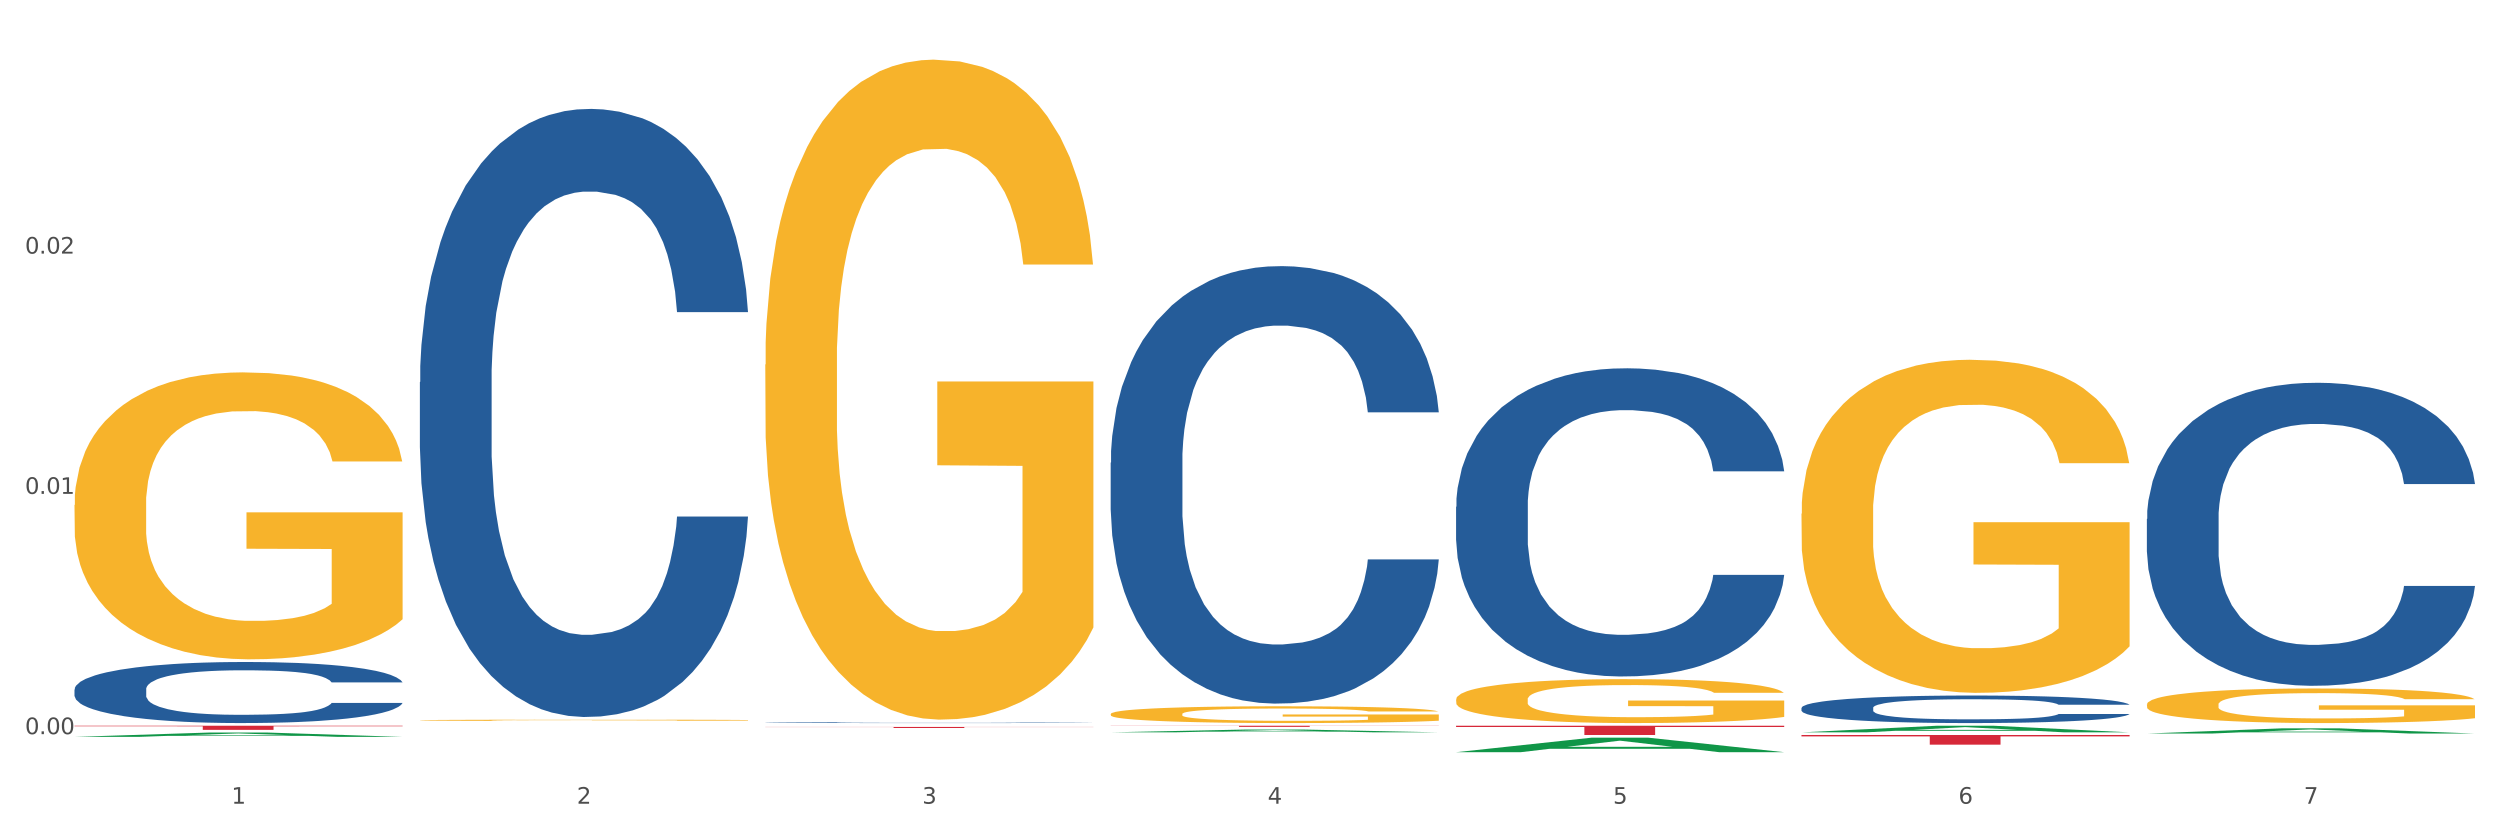 <?xml version="1.0" encoding="utf-8" standalone="no"?>
<!DOCTYPE svg PUBLIC "-//W3C//DTD SVG 1.1//EN"
  "http://www.w3.org/Graphics/SVG/1.1/DTD/svg11.dtd">
<svg xmlns:xlink="http://www.w3.org/1999/xlink" width="1080pt" height="360pt" viewBox="0 0 1080 360" xmlns="http://www.w3.org/2000/svg" version="1.1">
 <rect x="0" y="0" width="1080" height="360" fill="#333333" stroke="none"/>
 <defs>
  <style type="text/css">*{stroke-linejoin: round; stroke-linecap: butt}</style>
 </defs>
 <g id="figure_1">
  <g id="patch_1">
   <path d="M 0 360 
L 1080 360 
L 1080 0 
L 0 0 
z
" style="fill: #ffffff; stroke: #ffffff; stroke-linejoin: miter"/>
  </g>
  <g id="axes_1">
   <g id="matplotlib.axis_1">
    <g id="xtick_1">
     <g id="text_1">
      <!-- 1 -->
      <g style="fill: #4d4d4d" transform="translate(99.997 347.204) scale(0.096 -0.096)">
       <defs>
        <path id="DejaVuSans-31" d="M 794 531 
L 1825 531 
L 1825 4091 
L 703 3866 
L 703 4441 
L 1819 4666 
L 2450 4666 
L 2450 531 
L 3481 531 
L 3481 0 
L 794 0 
L 794 531 
z
" transform="scale(0.016)"/>
       </defs>
       <use xlink:href="#DejaVuSans-31"/>
      </g>
     </g>
    </g>
    <g id="xtick_2">
     <g id="text_2">
      <!-- 2 -->
      <g style="fill: #4d4d4d" transform="translate(249.209 347.204) scale(0.096 -0.096)">
       <defs>
        <path id="DejaVuSans-32" d="M 1228 531 
L 3431 531 
L 3431 0 
L 469 0 
L 469 531 
Q 828 903 1448 1529 
Q 2069 2156 2228 2338 
Q 2531 2678 2651 2914 
Q 2772 3150 2772 3378 
Q 2772 3750 2511 3984 
Q 2250 4219 1831 4219 
Q 1534 4219 1204 4116 
Q 875 4013 500 3803 
L 500 4441 
Q 881 4594 1212 4672 
Q 1544 4750 1819 4750 
Q 2544 4750 2975 4387 
Q 3406 4025 3406 3419 
Q 3406 3131 3298 2873 
Q 3191 2616 2906 2266 
Q 2828 2175 2409 1742 
Q 1991 1309 1228 531 
z
" transform="scale(0.016)"/>
       </defs>
       <use xlink:href="#DejaVuSans-32"/>
      </g>
     </g>
    </g>
    <g id="xtick_3">
     <g id="text_3">
      <!-- 3 -->
      <g style="fill: #4d4d4d" transform="translate(398.421 347.204) scale(0.096 -0.096)">
       <defs>
        <path id="DejaVuSans-33" d="M 2597 2516 
Q 3050 2419 3304 2112 
Q 3559 1806 3559 1356 
Q 3559 666 3084 287 
Q 2609 -91 1734 -91 
Q 1441 -91 1130 -33 
Q 819 25 488 141 
L 488 750 
Q 750 597 1062 519 
Q 1375 441 1716 441 
Q 2309 441 2620 675 
Q 2931 909 2931 1356 
Q 2931 1769 2642 2001 
Q 2353 2234 1838 2234 
L 1294 2234 
L 1294 2753 
L 1863 2753 
Q 2328 2753 2575 2939 
Q 2822 3125 2822 3475 
Q 2822 3834 2567 4026 
Q 2313 4219 1838 4219 
Q 1578 4219 1281 4162 
Q 984 4106 628 3988 
L 628 4550 
Q 988 4650 1302 4700 
Q 1616 4750 1894 4750 
Q 2613 4750 3031 4423 
Q 3450 4097 3450 3541 
Q 3450 3153 3228 2886 
Q 3006 2619 2597 2516 
z
" transform="scale(0.016)"/>
       </defs>
       <use xlink:href="#DejaVuSans-33"/>
      </g>
     </g>
    </g>
    <g id="xtick_4">
     <g id="text_4">
      <!-- 4 -->
      <g style="fill: #4d4d4d" transform="translate(547.634 347.204) scale(0.096 -0.096)">
       <defs>
        <path id="DejaVuSans-34" d="M 2419 4116 
L 825 1625 
L 2419 1625 
L 2419 4116 
z
M 2253 4666 
L 3047 4666 
L 3047 1625 
L 3713 1625 
L 3713 1100 
L 3047 1100 
L 3047 0 
L 2419 0 
L 2419 1100 
L 313 1100 
L 313 1709 
L 2253 4666 
z
" transform="scale(0.016)"/>
       </defs>
       <use xlink:href="#DejaVuSans-34"/>
      </g>
     </g>
    </g>
    <g id="xtick_5">
     <g id="text_5">
      <!-- 5 -->
      <g style="fill: #4d4d4d" transform="translate(696.846 347.204) scale(0.096 -0.096)">
       <defs>
        <path id="DejaVuSans-35" d="M 691 4666 
L 3169 4666 
L 3169 4134 
L 1269 4134 
L 1269 2991 
Q 1406 3038 1543 3061 
Q 1681 3084 1819 3084 
Q 2600 3084 3056 2656 
Q 3513 2228 3513 1497 
Q 3513 744 3044 326 
Q 2575 -91 1722 -91 
Q 1428 -91 1123 -41 
Q 819 9 494 109 
L 494 744 
Q 775 591 1075 516 
Q 1375 441 1709 441 
Q 2250 441 2565 725 
Q 2881 1009 2881 1497 
Q 2881 1984 2565 2268 
Q 2250 2553 1709 2553 
Q 1456 2553 1204 2497 
Q 953 2441 691 2322 
L 691 4666 
z
" transform="scale(0.016)"/>
       </defs>
       <use xlink:href="#DejaVuSans-35"/>
      </g>
     </g>
    </g>
    <g id="xtick_6">
     <g id="text_6">
      <!-- 6 -->
      <g style="fill: #4d4d4d" transform="translate(846.058 347.204) scale(0.096 -0.096)">
       <defs>
        <path id="DejaVuSans-36" d="M 2113 2584 
Q 1688 2584 1439 2293 
Q 1191 2003 1191 1497 
Q 1191 994 1439 701 
Q 1688 409 2113 409 
Q 2538 409 2786 701 
Q 3034 994 3034 1497 
Q 3034 2003 2786 2293 
Q 2538 2584 2113 2584 
z
M 3366 4563 
L 3366 3988 
Q 3128 4100 2886 4159 
Q 2644 4219 2406 4219 
Q 1781 4219 1451 3797 
Q 1122 3375 1075 2522 
Q 1259 2794 1537 2939 
Q 1816 3084 2150 3084 
Q 2853 3084 3261 2657 
Q 3669 2231 3669 1497 
Q 3669 778 3244 343 
Q 2819 -91 2113 -91 
Q 1303 -91 875 529 
Q 447 1150 447 2328 
Q 447 3434 972 4092 
Q 1497 4750 2381 4750 
Q 2619 4750 2861 4703 
Q 3103 4656 3366 4563 
z
" transform="scale(0.016)"/>
       </defs>
       <use xlink:href="#DejaVuSans-36"/>
      </g>
     </g>
    </g>
    <g id="xtick_7">
     <g id="text_7">
      <!-- 7 -->
      <g style="fill: #4d4d4d" transform="translate(995.27 347.204) scale(0.096 -0.096)">
       <defs>
        <path id="DejaVuSans-37" d="M 525 4666 
L 3525 4666 
L 3525 4397 
L 1831 0 
L 1172 0 
L 2766 4134 
L 525 4134 
L 525 4666 
z
" transform="scale(0.016)"/>
       </defs>
       <use xlink:href="#DejaVuSans-37"/>
      </g>
     </g>
    </g>
    <g id="xtick_8"/>
    <g id="xtick_9"/>
    <g id="xtick_10"/>
    <g id="xtick_11"/>
    <g id="xtick_12"/>
    <g id="xtick_13"/>
   </g>
   <g id="matplotlib.axis_2">
    <g id="ytick_1">
     <g id="text_8">
      <!-- 0.00 -->
      <g style="fill: #4d4d4d" transform="translate(10.8 317.16) scale(0.096 -0.096)">
       <defs>
        <path id="DejaVuSans-30" d="M 2034 4250 
Q 1547 4250 1301 3770 
Q 1056 3291 1056 2328 
Q 1056 1369 1301 889 
Q 1547 409 2034 409 
Q 2525 409 2770 889 
Q 3016 1369 3016 2328 
Q 3016 3291 2770 3770 
Q 2525 4250 2034 4250 
z
M 2034 4750 
Q 2819 4750 3233 4129 
Q 3647 3509 3647 2328 
Q 3647 1150 3233 529 
Q 2819 -91 2034 -91 
Q 1250 -91 836 529 
Q 422 1150 422 2328 
Q 422 3509 836 4129 
Q 1250 4750 2034 4750 
z
" transform="scale(0.016)"/>
        <path id="DejaVuSans-2e" d="M 684 794 
L 1344 794 
L 1344 0 
L 684 0 
L 684 794 
z
" transform="scale(0.016)"/>
       </defs>
       <use xlink:href="#DejaVuSans-30"/>
       <use xlink:href="#DejaVuSans-2e" transform="translate(63.623 0)"/>
       <use xlink:href="#DejaVuSans-30" transform="translate(95.41 0)"/>
       <use xlink:href="#DejaVuSans-30" transform="translate(159.033 0)"/>
      </g>
     </g>
    </g>
    <g id="ytick_2">
     <g id="text_9">
      <!-- 0.01 -->
      <g style="fill: #4d4d4d" transform="translate(10.8 213.361) scale(0.096 -0.096)">
       <use xlink:href="#DejaVuSans-30"/>
       <use xlink:href="#DejaVuSans-2e" transform="translate(63.623 0)"/>
       <use xlink:href="#DejaVuSans-30" transform="translate(95.41 0)"/>
       <use xlink:href="#DejaVuSans-31" transform="translate(159.033 0)"/>
      </g>
     </g>
    </g>
    <g id="ytick_3">
     <g id="text_10">
      <!-- 0.02 -->
      <g style="fill: #4d4d4d" transform="translate(10.8 109.562) scale(0.096 -0.096)">
       <use xlink:href="#DejaVuSans-30"/>
       <use xlink:href="#DejaVuSans-2e" transform="translate(63.623 0)"/>
       <use xlink:href="#DejaVuSans-30" transform="translate(95.41 0)"/>
       <use xlink:href="#DejaVuSans-32" transform="translate(159.033 0)"/>
      </g>
     </g>
    </g>
    <g id="ytick_4"/>
    <g id="ytick_5"/>
    <g id="ytick_6"/>
   </g>
   <g id="PolyCollection_1">
    <path d="M 32.175 318.325 
L 32.321 318.323 
L 90.775 316.445 
L 115.034 316.443 
L 173.927 318.329 
L 145.869 318.329 
L 133.155 317.89 
L 72.801 317.89 
L 72.362 317.897 
L 60.087 318.329 
L 32.175 318.329 
L 32.175 318.325 
L 80.4 317.628 
L 125.556 317.626 
L 103.197 316.845 
L 102.905 316.842 
L 102.612 316.847 
L 80.254 317.626 
L 80.4 317.628 
L 32.175 318.325 
z
" clip-path="url(#p736d9bbad6)" style="fill: #109648"/>
    <path d="M 629.024 218.922 
L 629.191 218.801 
L 629.191 215.396 
L 629.694 210.776 
L 631.537 202.264 
L 633.883 195.82 
L 637.904 188.281 
L 640.083 185.119 
L 642.931 181.593 
L 648.795 175.878 
L 655.498 171.015 
L 660.189 168.34 
L 663.708 166.637 
L 671.583 163.597 
L 676.107 162.26 
L 680.798 161.166 
L 684.82 160.436 
L 691.522 159.585 
L 696.884 159.22 
L 703.083 159.099 
L 708.277 159.22 
L 715.147 159.707 
L 725.201 161.166 
L 729.054 162.017 
L 734.249 163.476 
L 739.61 165.421 
L 743.967 167.367 
L 748.993 170.164 
L 754.188 173.811 
L 759.214 178.432 
L 762.733 182.688 
L 765.581 187.187 
L 768.095 192.658 
L 769.938 198.616 
L 770.776 203.602 
L 740.113 203.602 
L 739.275 199.103 
L 737.6 194.239 
L 735.924 190.956 
L 734.081 188.281 
L 731.233 185.241 
L 728.719 183.296 
L 724.53 180.985 
L 720.677 179.526 
L 717.493 178.675 
L 713.639 177.945 
L 705.429 177.216 
L 699.565 177.216 
L 695.878 177.459 
L 691.354 178.067 
L 687.501 178.918 
L 682.977 180.377 
L 679.458 181.958 
L 675.939 184.025 
L 673.929 185.484 
L 670.913 188.159 
L 668.902 190.348 
L 666.221 194.117 
L 664.713 196.792 
L 662.032 203.723 
L 660.859 208.83 
L 660.357 212.356 
L 660.022 216.247 
L 660.022 235.216 
L 661.027 243.727 
L 661.865 247.375 
L 663.205 251.509 
L 665.718 256.859 
L 669.405 262.088 
L 673.258 265.857 
L 676.442 268.168 
L 679.458 269.87 
L 682.474 271.207 
L 686.16 272.423 
L 689.176 273.153 
L 693.7 273.882 
L 699.062 274.247 
L 703.251 274.247 
L 711.796 273.639 
L 715.65 273.031 
L 719.336 272.18 
L 723.357 270.843 
L 726.541 269.383 
L 728.384 268.289 
L 731.4 265.979 
L 733.746 263.547 
L 735.757 260.75 
L 737.097 258.318 
L 738.605 254.671 
L 739.778 250.537 
L 740.113 248.348 
L 770.776 248.348 
L 770.105 252.725 
L 768.932 256.981 
L 766.587 262.696 
L 764.744 265.979 
L 761.895 269.991 
L 758.879 273.396 
L 754.69 277.165 
L 750.836 279.962 
L 746.815 282.394 
L 742.459 284.583 
L 734.584 287.622 
L 731.735 288.474 
L 725.703 289.933 
L 721.012 290.784 
L 714.142 291.635 
L 707.105 292.121 
L 699.732 292.243 
L 693.198 292 
L 685.993 291.27 
L 681.469 290.541 
L 676.442 289.446 
L 670.578 287.744 
L 665.048 285.677 
L 659.854 283.245 
L 654.995 280.448 
L 650.471 277.287 
L 644.607 272.058 
L 640.25 266.952 
L 637.067 262.209 
L 634.888 258.197 
L 632.71 253.09 
L 631.537 249.564 
L 629.694 241.052 
L 629.024 233.149 
L 629.024 218.922 
z
" clip-path="url(#p736d9bbad6)" style="fill: #255c99"/>
    <path d="M 479.812 199.88 
L 479.979 199.707 
L 479.979 194.874 
L 480.482 188.315 
L 482.325 176.233 
L 484.671 167.085 
L 488.692 156.383 
L 490.87 151.895 
L 493.719 146.89 
L 499.583 138.777 
L 506.285 131.873 
L 510.977 128.076 
L 514.496 125.659 
L 522.371 121.344 
L 526.895 119.445 
L 531.586 117.892 
L 535.608 116.856 
L 542.31 115.648 
L 547.672 115.13 
L 553.871 114.958 
L 559.065 115.13 
L 565.935 115.821 
L 575.988 117.892 
L 579.842 119.1 
L 585.036 121.172 
L 590.398 123.933 
L 594.754 126.695 
L 599.781 130.665 
L 604.975 135.843 
L 610.002 142.402 
L 613.521 148.443 
L 616.369 154.83 
L 618.882 162.597 
L 620.726 171.055 
L 621.563 178.132 
L 590.901 178.132 
L 590.063 171.745 
L 588.387 164.841 
L 586.712 160.18 
L 584.869 156.383 
L 582.02 152.068 
L 579.507 149.306 
L 575.318 146.027 
L 571.464 143.956 
L 568.281 142.747 
L 564.427 141.712 
L 556.217 140.676 
L 550.352 140.676 
L 546.666 141.021 
L 542.142 141.884 
L 538.288 143.093 
L 533.764 145.164 
L 530.246 147.408 
L 526.727 150.342 
L 524.716 152.413 
L 521.7 156.211 
L 519.69 159.317 
L 517.009 164.668 
L 515.501 168.466 
L 512.82 178.304 
L 511.647 185.554 
L 511.144 190.559 
L 510.809 196.083 
L 510.809 223.009 
L 511.815 235.092 
L 512.652 240.27 
L 513.993 246.138 
L 516.506 253.733 
L 520.192 261.155 
L 524.046 266.506 
L 527.23 269.785 
L 530.246 272.202 
L 533.262 274.101 
L 536.948 275.827 
L 539.964 276.862 
L 544.488 277.898 
L 549.85 278.416 
L 554.039 278.416 
L 562.584 277.553 
L 566.438 276.69 
L 570.124 275.481 
L 574.145 273.583 
L 577.329 271.511 
L 579.172 269.958 
L 582.188 266.678 
L 584.534 263.226 
L 586.544 259.256 
L 587.885 255.804 
L 589.393 250.626 
L 590.566 244.757 
L 590.901 241.651 
L 621.563 241.651 
L 620.893 247.864 
L 619.72 253.906 
L 617.374 262.018 
L 615.531 266.678 
L 612.683 272.374 
L 609.667 277.207 
L 605.478 282.558 
L 601.624 286.528 
L 597.603 289.98 
L 593.246 293.087 
L 585.371 297.402 
L 582.523 298.611 
L 576.491 300.682 
L 571.799 301.89 
L 564.93 303.098 
L 557.892 303.789 
L 550.52 303.961 
L 543.985 303.616 
L 536.78 302.581 
L 532.256 301.545 
L 527.23 299.991 
L 521.365 297.575 
L 515.836 294.641 
L 510.642 291.189 
L 505.783 287.219 
L 501.259 282.731 
L 495.394 275.309 
L 491.038 268.059 
L 487.854 261.328 
L 485.676 255.632 
L 483.498 248.382 
L 482.325 243.377 
L 480.482 231.294 
L 479.812 220.075 
L 479.812 199.88 
z
" clip-path="url(#p736d9bbad6)" style="fill: #255c99"/>
    <path d="M 330.599 312.181 
L 330.767 312.181 
L 330.767 312.173 
L 331.27 312.161 
L 333.113 312.14 
L 335.459 312.124 
L 339.48 312.106 
L 341.658 312.098 
L 344.507 312.089 
L 350.371 312.075 
L 357.073 312.063 
L 361.765 312.057 
L 365.283 312.053 
L 373.158 312.045 
L 377.682 312.042 
L 382.374 312.039 
L 386.395 312.037 
L 393.098 312.035 
L 398.459 312.034 
L 404.659 312.034 
L 409.853 312.034 
L 416.723 312.036 
L 426.776 312.039 
L 430.63 312.041 
L 435.824 312.045 
L 441.186 312.05 
L 445.542 312.054 
L 450.569 312.061 
L 455.763 312.07 
L 460.79 312.082 
L 464.308 312.092 
L 467.157 312.103 
L 469.67 312.117 
L 471.513 312.131 
L 472.351 312.144 
L 441.688 312.144 
L 440.851 312.133 
L 439.175 312.121 
L 437.5 312.113 
L 435.657 312.106 
L 432.808 312.098 
L 430.295 312.094 
L 426.106 312.088 
L 422.252 312.084 
L 419.069 312.082 
L 415.215 312.08 
L 407.005 312.079 
L 401.14 312.079 
L 397.454 312.079 
L 392.93 312.081 
L 389.076 312.083 
L 384.552 312.086 
L 381.034 312.09 
L 377.515 312.095 
L 375.504 312.099 
L 372.488 312.106 
L 370.478 312.111 
L 367.797 312.12 
L 366.289 312.127 
L 363.608 312.144 
L 362.435 312.157 
L 361.932 312.165 
L 361.597 312.175 
L 361.597 312.221 
L 362.602 312.242 
L 363.44 312.251 
L 364.781 312.262 
L 367.294 312.275 
L 370.98 312.288 
L 374.834 312.297 
L 378.018 312.303 
L 381.034 312.307 
L 384.05 312.31 
L 387.736 312.313 
L 390.752 312.315 
L 395.276 312.317 
L 400.637 312.318 
L 404.826 312.318 
L 413.372 312.316 
L 417.225 312.315 
L 420.912 312.313 
L 424.933 312.309 
L 428.117 312.306 
L 429.96 312.303 
L 432.976 312.297 
L 435.321 312.291 
L 437.332 312.284 
L 438.673 312.278 
L 440.18 312.269 
L 441.353 312.259 
L 441.688 312.254 
L 472.351 312.254 
L 471.681 312.265 
L 470.508 312.275 
L 468.162 312.289 
L 466.319 312.297 
L 463.471 312.307 
L 460.455 312.316 
L 456.266 312.325 
L 452.412 312.332 
L 448.391 312.338 
L 444.034 312.343 
L 436.159 312.351 
L 433.311 312.353 
L 427.279 312.356 
L 422.587 312.358 
L 415.717 312.36 
L 408.68 312.362 
L 401.308 312.362 
L 394.773 312.361 
L 387.568 312.36 
L 383.044 312.358 
L 378.018 312.355 
L 372.153 312.351 
L 366.624 312.346 
L 361.43 312.34 
L 356.571 312.333 
L 352.047 312.325 
L 346.182 312.312 
L 341.826 312.3 
L 338.642 312.288 
L 336.464 312.278 
L 334.286 312.266 
L 333.113 312.257 
L 331.27 312.236 
L 330.599 312.216 
L 330.599 312.181 
z
" clip-path="url(#p736d9bbad6)" style="fill: #255c99"/>
    <path d="M 181.387 165.08 
L 181.555 164.84 
L 181.555 158.123 
L 182.057 149.006 
L 183.901 132.212 
L 186.246 119.496 
L 190.268 104.621 
L 192.446 98.383 
L 195.294 91.426 
L 201.159 80.15 
L 207.861 70.553 
L 212.552 65.275 
L 216.071 61.916 
L 223.946 55.918 
L 228.47 53.279 
L 233.162 51.12 
L 237.183 49.68 
L 243.885 48.001 
L 249.247 47.281 
L 255.447 47.041 
L 260.641 47.281 
L 267.511 48.241 
L 277.564 51.12 
L 281.418 52.799 
L 286.612 55.678 
L 291.974 59.517 
L 296.33 63.356 
L 301.357 68.874 
L 306.551 76.071 
L 311.578 85.188 
L 315.096 93.585 
L 317.945 102.462 
L 320.458 113.258 
L 322.301 125.014 
L 323.139 134.851 
L 292.476 134.851 
L 291.638 125.974 
L 289.963 116.377 
L 288.287 109.899 
L 286.444 104.621 
L 283.596 98.623 
L 281.083 94.785 
L 276.894 90.226 
L 273.04 87.347 
L 269.856 85.668 
L 266.003 84.228 
L 257.792 82.789 
L 251.928 82.789 
L 248.242 83.269 
L 243.718 84.468 
L 239.864 86.148 
L 235.34 89.027 
L 231.821 92.146 
L 228.303 96.224 
L 226.292 99.103 
L 223.276 104.381 
L 221.265 108.7 
L 218.584 116.137 
L 217.076 121.415 
L 214.396 135.091 
L 213.223 145.167 
L 212.72 152.125 
L 212.385 159.802 
L 212.385 197.229 
L 213.39 214.023 
L 214.228 221.221 
L 215.568 229.378 
L 218.082 239.934 
L 221.768 250.251 
L 225.622 257.688 
L 228.805 262.246 
L 231.821 265.605 
L 234.837 268.244 
L 238.524 270.643 
L 241.54 272.083 
L 246.064 273.522 
L 251.425 274.242 
L 255.614 274.242 
L 264.159 273.043 
L 268.013 271.843 
L 271.699 270.164 
L 275.721 267.525 
L 278.904 264.646 
L 280.747 262.486 
L 283.763 257.928 
L 286.109 253.13 
L 288.12 247.611 
L 289.46 242.813 
L 290.968 235.616 
L 292.141 227.458 
L 292.476 223.14 
L 323.139 223.14 
L 322.469 231.777 
L 321.296 240.174 
L 318.95 251.45 
L 317.107 257.928 
L 314.258 265.845 
L 311.242 272.563 
L 307.054 280 
L 303.2 285.518 
L 299.178 290.317 
L 294.822 294.635 
L 286.947 300.633 
L 284.099 302.312 
L 278.067 305.191 
L 273.375 306.871 
L 266.505 308.55 
L 259.468 309.51 
L 252.095 309.75 
L 245.561 309.27 
L 238.356 307.831 
L 233.832 306.391 
L 228.805 304.232 
L 222.941 300.873 
L 217.412 296.794 
L 212.217 291.996 
L 207.358 286.478 
L 202.834 280.24 
L 196.97 269.924 
L 192.613 259.847 
L 189.43 250.49 
L 187.252 242.573 
L 185.073 232.497 
L 183.901 225.539 
L 182.057 208.745 
L 181.387 193.15 
L 181.387 165.08 
z
" clip-path="url(#p736d9bbad6)" style="fill: #255c99"/>
    <path d="M 32.175 297.836 
L 32.343 297.812 
L 32.343 297.137 
L 32.845 296.222 
L 34.688 294.536 
L 37.034 293.259 
L 41.055 291.765 
L 43.234 291.139 
L 46.082 290.44 
L 51.947 289.308 
L 58.649 288.344 
L 63.34 287.814 
L 66.859 287.477 
L 74.734 286.875 
L 79.258 286.61 
L 83.95 286.393 
L 87.971 286.249 
L 94.673 286.08 
L 100.035 286.008 
L 106.234 285.984 
L 111.429 286.008 
L 118.298 286.104 
L 128.352 286.393 
L 132.205 286.562 
L 137.4 286.851 
L 142.761 287.236 
L 147.118 287.622 
L 152.144 288.176 
L 157.339 288.899 
L 162.365 289.814 
L 165.884 290.657 
L 168.732 291.548 
L 171.246 292.632 
L 173.089 293.813 
L 173.927 294.801 
L 143.264 294.801 
L 142.426 293.909 
L 140.751 292.946 
L 139.075 292.295 
L 137.232 291.765 
L 134.384 291.163 
L 131.87 290.778 
L 127.681 290.32 
L 123.828 290.031 
L 120.644 289.862 
L 116.79 289.718 
L 108.58 289.573 
L 102.716 289.573 
L 99.029 289.621 
L 94.505 289.742 
L 90.652 289.91 
L 86.128 290.199 
L 82.609 290.513 
L 79.09 290.922 
L 77.08 291.211 
L 74.064 291.741 
L 72.053 292.175 
L 69.372 292.922 
L 67.864 293.451 
L 65.183 294.825 
L 64.01 295.836 
L 63.508 296.535 
L 63.173 297.306 
L 63.173 301.064 
L 64.178 302.75 
L 65.016 303.473 
L 66.356 304.292 
L 68.87 305.352 
L 72.556 306.388 
L 76.41 307.134 
L 79.593 307.592 
L 82.609 307.929 
L 85.625 308.194 
L 89.311 308.435 
L 92.327 308.58 
L 96.851 308.724 
L 102.213 308.797 
L 106.402 308.797 
L 114.947 308.676 
L 118.801 308.556 
L 122.487 308.387 
L 126.509 308.122 
L 129.692 307.833 
L 131.535 307.616 
L 134.551 307.159 
L 136.897 306.677 
L 138.908 306.123 
L 140.248 305.641 
L 141.756 304.918 
L 142.929 304.099 
L 143.264 303.666 
L 173.927 303.666 
L 173.256 304.533 
L 172.084 305.376 
L 169.738 306.508 
L 167.895 307.159 
L 165.046 307.953 
L 162.03 308.628 
L 157.841 309.375 
L 153.988 309.929 
L 149.966 310.411 
L 145.61 310.844 
L 137.735 311.447 
L 134.886 311.615 
L 128.854 311.904 
L 124.163 312.073 
L 117.293 312.241 
L 110.256 312.338 
L 102.883 312.362 
L 96.349 312.314 
L 89.144 312.169 
L 84.62 312.025 
L 79.593 311.808 
L 73.729 311.471 
L 68.199 311.061 
L 63.005 310.579 
L 58.146 310.025 
L 53.622 309.399 
L 47.758 308.363 
L 43.401 307.351 
L 40.218 306.412 
L 38.039 305.617 
L 35.861 304.605 
L 34.688 303.906 
L 32.845 302.22 
L 32.175 300.654 
L 32.175 297.836 
z
" clip-path="url(#p736d9bbad6)" style="fill: #255c99"/>
    <path d="M 32.175 313.513 
L 173.927 313.513 
L 173.927 313.76 
L 118.167 313.762 
L 118.167 315.292 
L 87.599 315.292 
L 87.599 313.762 
L 32.175 313.76 
L 32.175 313.515 
L 32.175 313.513 
z
" clip-path="url(#p736d9bbad6)" style="fill: #d62839"/>
    <path d="M 32.175 218.147 
L 32.342 218.034 
L 32.342 213.958 
L 32.677 210.449 
L 34.351 201.957 
L 36.861 194.938 
L 38.702 191.202 
L 40.543 188.145 
L 42.719 185.088 
L 45.396 181.918 
L 50.25 177.276 
L 53.262 174.898 
L 56.944 172.408 
L 63.638 168.785 
L 68.492 166.747 
L 73.512 165.048 
L 81.713 163.01 
L 87.068 162.105 
L 92.758 161.425 
L 99.62 160.973 
L 104.808 160.859 
L 116.188 161.199 
L 125.895 162.218 
L 130.581 163.01 
L 136.606 164.369 
L 139.786 165.275 
L 144.974 167.086 
L 150.329 169.464 
L 154.011 171.502 
L 159.534 175.351 
L 163.718 179.201 
L 167.567 183.956 
L 169.575 187.239 
L 171.082 190.296 
L 172.42 193.806 
L 173.759 199.353 
L 143.635 199.353 
L 142.463 195.391 
L 140.623 191.655 
L 137.945 188.032 
L 135.602 185.767 
L 131.585 182.937 
L 127.903 181.125 
L 124.054 179.767 
L 119.368 178.634 
L 115.686 178.068 
L 110.498 177.616 
L 100.289 177.729 
L 93.428 178.634 
L 88.742 179.767 
L 85.729 180.786 
L 83.052 181.918 
L 80.039 183.503 
L 76.525 185.88 
L 74.014 188.032 
L 71.504 190.749 
L 69.496 193.466 
L 67.655 196.636 
L 66.149 200.033 
L 64.977 203.542 
L 63.973 207.845 
L 63.136 214.977 
L 63.136 230.488 
L 63.471 233.998 
L 64.308 238.64 
L 65.312 242.15 
L 66.985 246.339 
L 68.492 249.169 
L 71.337 253.245 
L 74.516 256.641 
L 77.027 258.793 
L 79.537 260.604 
L 83.888 263.095 
L 88.742 265.133 
L 92.926 266.378 
L 98.616 267.51 
L 102.465 267.963 
L 105.812 268.19 
L 114.013 268.19 
L 119.87 267.85 
L 126.397 267.057 
L 131.418 266.039 
L 135.602 264.793 
L 140.288 262.755 
L 143.3 260.831 
L 143.3 237.168 
L 106.482 237.055 
L 106.482 221.318 
L 173.927 221.318 
L 173.927 267.51 
L 171.082 269.888 
L 167.902 272.039 
L 164.555 273.964 
L 159.534 276.341 
L 153.509 278.606 
L 148.154 280.191 
L 142.463 281.549 
L 135.769 282.795 
L 127.067 283.927 
L 121.711 284.38 
L 115.017 284.719 
L 107.151 284.833 
L 100.289 284.606 
L 93.595 284.04 
L 86.566 283.021 
L 79.704 281.549 
L 74.516 280.078 
L 69.328 278.266 
L 63.806 275.888 
L 59.454 273.624 
L 56.107 271.586 
L 52.425 268.982 
L 48.409 265.586 
L 45.396 262.529 
L 42.719 259.359 
L 39.873 255.283 
L 37.865 251.773 
L 35.857 247.358 
L 34.685 244.074 
L 33.347 238.979 
L 32.342 231.847 
L 32.175 218.147 
z
" clip-path="url(#p736d9bbad6)" style="fill: #f7b32b"/>
    <path d="M 330.599 314.024 
L 472.351 314.024 
L 472.351 314.088 
L 416.591 314.089 
L 416.591 314.487 
L 386.024 314.487 
L 386.024 314.089 
L 330.599 314.088 
L 330.599 314.024 
L 330.599 314.024 
z
" clip-path="url(#p736d9bbad6)" style="fill: #d62839"/>
    <path d="M 479.812 313.513 
L 621.563 313.513 
L 621.563 313.58 
L 565.803 313.581 
L 565.803 313.999 
L 535.236 313.999 
L 535.236 313.581 
L 479.812 313.58 
L 479.812 313.513 
L 479.812 313.513 
z
" clip-path="url(#p736d9bbad6)" style="fill: #d62839"/>
    <path d="M 629.024 313.513 
L 770.776 313.513 
L 770.776 314.068 
L 715.015 314.072 
L 715.015 317.51 
L 684.448 317.51 
L 684.448 314.072 
L 629.024 314.068 
L 629.024 313.517 
L 629.024 313.513 
z
" clip-path="url(#p736d9bbad6)" style="fill: #d62839"/>
    <path d="M 778.236 317.532 
L 919.988 317.532 
L 919.988 318.111 
L 864.228 318.115 
L 864.228 321.695 
L 833.66 321.695 
L 833.66 318.115 
L 778.236 318.111 
L 778.236 317.536 
L 778.236 317.532 
z
" clip-path="url(#p736d9bbad6)" style="fill: #d62839"/>
    <path d="M 927.448 224.179 
L 927.616 224.059 
L 927.616 220.711 
L 928.119 216.168 
L 929.962 207.799 
L 932.307 201.463 
L 936.329 194.05 
L 938.507 190.941 
L 941.355 187.474 
L 947.22 181.855 
L 953.922 177.073 
L 958.614 174.442 
L 962.132 172.769 
L 970.007 169.78 
L 974.531 168.465 
L 979.223 167.388 
L 983.244 166.671 
L 989.946 165.834 
L 995.308 165.476 
L 1001.508 165.356 
L 1006.702 165.476 
L 1013.572 165.954 
L 1023.625 167.388 
L 1027.479 168.225 
L 1032.673 169.66 
L 1038.035 171.573 
L 1042.391 173.486 
L 1047.418 176.236 
L 1052.612 179.823 
L 1057.639 184.366 
L 1061.157 188.55 
L 1064.006 192.974 
L 1066.519 198.354 
L 1068.362 204.212 
L 1069.2 209.114 
L 1038.537 209.114 
L 1037.7 204.691 
L 1036.024 199.908 
L 1034.349 196.68 
L 1032.505 194.05 
L 1029.657 191.061 
L 1027.144 189.148 
L 1022.955 186.876 
L 1019.101 185.442 
L 1015.917 184.605 
L 1012.064 183.888 
L 1003.854 183.17 
L 997.989 183.17 
L 994.303 183.409 
L 989.779 184.007 
L 985.925 184.844 
L 981.401 186.279 
L 977.882 187.833 
L 974.364 189.865 
L 972.353 191.3 
L 969.337 193.93 
L 967.326 196.082 
L 964.646 199.789 
L 963.138 202.419 
L 960.457 209.234 
L 959.284 214.255 
L 958.781 217.722 
L 958.446 221.548 
L 958.446 240.199 
L 959.451 248.568 
L 960.289 252.155 
L 961.63 256.22 
L 964.143 261.481 
L 967.829 266.622 
L 971.683 270.328 
L 974.866 272.6 
L 977.882 274.273 
L 980.898 275.588 
L 984.585 276.784 
L 987.601 277.501 
L 992.125 278.219 
L 997.486 278.577 
L 1001.675 278.577 
L 1010.221 277.98 
L 1014.074 277.382 
L 1017.761 276.545 
L 1021.782 275.23 
L 1024.965 273.795 
L 1026.809 272.719 
L 1029.825 270.447 
L 1032.17 268.056 
L 1034.181 265.306 
L 1035.521 262.915 
L 1037.029 259.329 
L 1038.202 255.264 
L 1038.537 253.112 
L 1069.2 253.112 
L 1068.53 257.416 
L 1067.357 261.6 
L 1065.011 267.219 
L 1063.168 270.447 
L 1060.32 274.393 
L 1057.304 277.741 
L 1053.115 281.447 
L 1049.261 284.197 
L 1045.24 286.588 
L 1040.883 288.74 
L 1033.008 291.729 
L 1030.16 292.566 
L 1024.128 294 
L 1019.436 294.837 
L 1012.566 295.674 
L 1005.529 296.152 
L 998.157 296.272 
L 991.622 296.033 
L 984.417 295.316 
L 979.893 294.598 
L 974.866 293.522 
L 969.002 291.848 
L 963.473 289.816 
L 958.279 287.425 
L 953.419 284.675 
L 948.895 281.566 
L 943.031 276.425 
L 938.675 271.404 
L 935.491 266.741 
L 933.313 262.796 
L 931.135 257.774 
L 929.962 254.307 
L 928.119 245.938 
L 927.448 238.167 
L 927.448 224.179 
z
" clip-path="url(#p736d9bbad6)" style="fill: #255c99"/>
    <path d="M 778.236 305.812 
L 778.404 305.801 
L 778.404 305.497 
L 778.906 305.084 
L 780.749 304.324 
L 783.095 303.748 
L 787.117 303.074 
L 789.295 302.792 
L 792.143 302.477 
L 798.008 301.967 
L 804.71 301.532 
L 809.401 301.293 
L 812.92 301.141 
L 820.795 300.869 
L 825.319 300.75 
L 830.011 300.652 
L 834.032 300.587 
L 840.734 300.511 
L 846.096 300.478 
L 852.296 300.467 
L 857.49 300.478 
L 864.359 300.522 
L 874.413 300.652 
L 878.267 300.728 
L 883.461 300.859 
L 888.823 301.032 
L 893.179 301.206 
L 898.206 301.456 
L 903.4 301.782 
L 908.426 302.195 
L 911.945 302.575 
L 914.794 302.977 
L 917.307 303.466 
L 919.15 303.998 
L 919.988 304.443 
L 889.325 304.443 
L 888.487 304.041 
L 886.812 303.607 
L 885.136 303.313 
L 883.293 303.074 
L 880.445 302.803 
L 877.931 302.629 
L 873.743 302.423 
L 869.889 302.292 
L 866.705 302.216 
L 862.851 302.151 
L 854.641 302.086 
L 848.777 302.086 
L 845.091 302.108 
L 840.567 302.162 
L 836.713 302.238 
L 832.189 302.368 
L 828.67 302.51 
L 825.152 302.694 
L 823.141 302.825 
L 820.125 303.064 
L 818.114 303.259 
L 815.433 303.596 
L 813.925 303.835 
L 811.245 304.454 
L 810.072 304.91 
L 809.569 305.225 
L 809.234 305.573 
L 809.234 307.267 
L 810.239 308.028 
L 811.077 308.354 
L 812.417 308.723 
L 814.931 309.201 
L 818.617 309.668 
L 822.471 310.005 
L 825.654 310.211 
L 828.67 310.363 
L 831.686 310.483 
L 835.372 310.591 
L 838.388 310.657 
L 842.912 310.722 
L 848.274 310.754 
L 852.463 310.754 
L 861.008 310.7 
L 864.862 310.646 
L 868.548 310.57 
L 872.57 310.45 
L 875.753 310.32 
L 877.596 310.222 
L 880.612 310.016 
L 882.958 309.798 
L 884.969 309.549 
L 886.309 309.331 
L 887.817 309.005 
L 888.99 308.636 
L 889.325 308.441 
L 919.988 308.441 
L 919.318 308.832 
L 918.145 309.212 
L 915.799 309.722 
L 913.956 310.016 
L 911.107 310.374 
L 908.091 310.678 
L 903.902 311.015 
L 900.049 311.265 
L 896.027 311.482 
L 891.671 311.678 
L 883.796 311.949 
L 880.947 312.025 
L 874.915 312.156 
L 870.224 312.232 
L 863.354 312.308 
L 856.317 312.351 
L 848.944 312.362 
L 842.41 312.34 
L 835.205 312.275 
L 830.681 312.21 
L 825.654 312.112 
L 819.79 311.96 
L 814.26 311.775 
L 809.066 311.558 
L 804.207 311.308 
L 799.683 311.026 
L 793.819 310.559 
L 789.462 310.103 
L 786.279 309.679 
L 784.101 309.32 
L 781.922 308.864 
L 780.749 308.549 
L 778.906 307.789 
L 778.236 307.083 
L 778.236 305.812 
z
" clip-path="url(#p736d9bbad6)" style="fill: #255c99"/>
    <path d="M 927.448 304.326 
L 927.616 304.313 
L 927.616 303.822 
L 927.95 303.399 
L 929.624 302.375 
L 932.134 301.53 
L 933.975 301.079 
L 935.816 300.711 
L 937.992 300.343 
L 940.67 299.961 
L 945.523 299.401 
L 948.535 299.115 
L 952.217 298.815 
L 958.912 298.378 
L 963.765 298.132 
L 968.786 297.928 
L 976.986 297.682 
L 982.342 297.573 
L 988.032 297.491 
L 994.893 297.437 
L 1000.081 297.423 
L 1011.462 297.464 
L 1021.168 297.587 
L 1025.854 297.682 
L 1031.879 297.846 
L 1035.059 297.955 
L 1040.247 298.173 
L 1045.603 298.46 
L 1049.284 298.705 
L 1054.807 299.169 
L 1058.991 299.633 
L 1062.84 300.206 
L 1064.849 300.602 
L 1066.355 300.97 
L 1067.694 301.393 
L 1069.033 302.062 
L 1038.908 302.062 
L 1037.737 301.584 
L 1035.896 301.134 
L 1033.218 300.697 
L 1030.875 300.424 
L 1026.859 300.083 
L 1023.177 299.865 
L 1019.328 299.701 
L 1014.642 299.565 
L 1010.96 299.497 
L 1005.772 299.442 
L 995.563 299.456 
L 988.701 299.565 
L 984.015 299.701 
L 981.003 299.824 
L 978.325 299.961 
L 975.313 300.152 
L 971.798 300.438 
L 969.288 300.697 
L 966.777 301.025 
L 964.769 301.352 
L 962.928 301.734 
L 961.422 302.143 
L 960.25 302.566 
L 959.246 303.085 
L 958.409 303.944 
L 958.409 305.813 
L 958.744 306.236 
L 959.581 306.796 
L 960.585 307.219 
L 962.259 307.723 
L 963.765 308.064 
L 966.61 308.556 
L 969.79 308.965 
L 972.3 309.224 
L 974.81 309.442 
L 979.162 309.742 
L 984.015 309.988 
L 988.199 310.138 
L 993.889 310.275 
L 997.738 310.329 
L 1001.086 310.356 
L 1009.286 310.356 
L 1015.144 310.315 
L 1021.671 310.22 
L 1026.691 310.097 
L 1030.875 309.947 
L 1035.561 309.702 
L 1038.574 309.47 
L 1038.574 306.618 
L 1001.755 306.605 
L 1001.755 304.708 
L 1069.2 304.708 
L 1069.2 310.275 
L 1066.355 310.561 
L 1063.175 310.82 
L 1059.828 311.052 
L 1054.807 311.339 
L 1048.782 311.612 
L 1043.427 311.803 
L 1037.737 311.966 
L 1031.043 312.116 
L 1022.34 312.253 
L 1016.985 312.307 
L 1010.29 312.348 
L 1002.424 312.362 
L 995.563 312.335 
L 988.869 312.266 
L 981.839 312.144 
L 974.978 311.966 
L 969.79 311.789 
L 964.602 311.571 
L 959.079 311.284 
L 954.728 311.011 
L 951.38 310.766 
L 947.699 310.452 
L 943.682 310.043 
L 940.67 309.674 
L 937.992 309.292 
L 935.147 308.801 
L 933.139 308.378 
L 931.13 307.846 
L 929.959 307.451 
L 928.62 306.837 
L 927.616 305.977 
L 927.448 304.326 
z
" clip-path="url(#p736d9bbad6)" style="fill: #f7b32b"/>
    <path d="M 778.236 221.909 
L 778.404 221.778 
L 778.404 217.047 
L 778.738 212.973 
L 780.412 203.116 
L 782.922 194.968 
L 784.763 190.631 
L 786.604 187.083 
L 788.78 183.534 
L 791.457 179.854 
L 796.311 174.466 
L 799.323 171.706 
L 803.005 168.815 
L 809.699 164.609 
L 814.553 162.244 
L 819.573 160.273 
L 827.774 157.907 
L 833.129 156.856 
L 838.819 156.067 
L 845.681 155.541 
L 850.869 155.41 
L 862.25 155.804 
L 871.956 156.987 
L 876.642 157.907 
L 882.667 159.484 
L 885.847 160.535 
L 891.035 162.638 
L 896.39 165.398 
L 900.072 167.764 
L 905.595 172.232 
L 909.779 176.7 
L 913.628 182.22 
L 915.636 186.031 
L 917.143 189.58 
L 918.482 193.654 
L 919.82 200.093 
L 889.696 200.093 
L 888.525 195.493 
L 886.684 191.157 
L 884.006 186.951 
L 881.663 184.323 
L 877.646 181.037 
L 873.965 178.934 
L 870.115 177.357 
L 865.429 176.043 
L 861.747 175.386 
L 856.559 174.86 
L 846.351 174.992 
L 839.489 176.043 
L 834.803 177.357 
L 831.79 178.54 
L 829.113 179.854 
L 826.1 181.694 
L 822.586 184.454 
L 820.075 186.951 
L 817.565 190.105 
L 815.557 193.259 
L 813.716 196.939 
L 812.21 200.882 
L 811.038 204.956 
L 810.034 209.95 
L 809.197 218.229 
L 809.197 236.234 
L 809.532 240.308 
L 810.369 245.696 
L 811.373 249.771 
L 813.046 254.633 
L 814.553 257.919 
L 817.398 262.65 
L 820.578 266.593 
L 823.088 269.09 
L 825.598 271.192 
L 829.95 274.084 
L 834.803 276.449 
L 838.987 277.895 
L 844.677 279.209 
L 848.526 279.735 
L 851.873 279.998 
L 860.074 279.998 
L 865.931 279.603 
L 872.458 278.683 
L 877.479 277.5 
L 881.663 276.055 
L 886.349 273.689 
L 889.361 271.455 
L 889.361 243.988 
L 852.543 243.857 
L 852.543 225.589 
L 919.988 225.589 
L 919.988 279.209 
L 917.143 281.969 
L 913.963 284.466 
L 910.616 286.7 
L 905.595 289.46 
L 899.57 292.088 
L 894.215 293.928 
L 888.525 295.505 
L 881.83 296.951 
L 873.128 298.265 
L 867.772 298.791 
L 861.078 299.185 
L 853.212 299.316 
L 846.351 299.054 
L 839.656 298.397 
L 832.627 297.214 
L 825.766 295.505 
L 820.578 293.797 
L 815.389 291.694 
L 809.867 288.934 
L 805.515 286.306 
L 802.168 283.94 
L 798.486 280.917 
L 794.47 276.975 
L 791.457 273.426 
L 788.78 269.747 
L 785.935 265.015 
L 783.926 260.941 
L 781.918 255.816 
L 780.747 252.005 
L 779.408 246.091 
L 778.404 237.811 
L 778.236 221.909 
z
" clip-path="url(#p736d9bbad6)" style="fill: #f7b32b"/>
    <path d="M 629.024 302.159 
L 629.191 302.142 
L 629.191 301.518 
L 629.526 300.981 
L 631.2 299.682 
L 633.71 298.608 
L 635.551 298.036 
L 637.392 297.569 
L 639.567 297.101 
L 642.245 296.616 
L 647.099 295.906 
L 650.111 295.542 
L 653.793 295.161 
L 660.487 294.607 
L 665.34 294.295 
L 670.361 294.035 
L 678.562 293.723 
L 683.917 293.585 
L 689.607 293.481 
L 696.469 293.411 
L 701.657 293.394 
L 713.037 293.446 
L 722.744 293.602 
L 727.43 293.723 
L 733.455 293.931 
L 736.635 294.07 
L 741.823 294.347 
L 747.178 294.71 
L 750.86 295.022 
L 756.383 295.611 
L 760.567 296.2 
L 764.416 296.928 
L 766.424 297.43 
L 767.93 297.898 
L 769.269 298.435 
L 770.608 299.284 
L 740.484 299.284 
L 739.312 298.677 
L 737.471 298.106 
L 734.794 297.551 
L 732.451 297.205 
L 728.434 296.772 
L 724.752 296.495 
L 720.903 296.287 
L 716.217 296.114 
L 712.535 296.027 
L 707.347 295.958 
L 697.138 295.975 
L 690.277 296.114 
L 685.591 296.287 
L 682.578 296.443 
L 679.901 296.616 
L 676.888 296.858 
L 673.374 297.222 
L 670.863 297.551 
L 668.353 297.967 
L 666.345 298.383 
L 664.504 298.868 
L 662.997 299.387 
L 661.826 299.924 
L 660.822 300.583 
L 659.985 301.674 
L 659.985 304.047 
L 660.32 304.584 
L 661.157 305.294 
L 662.161 305.831 
L 663.834 306.472 
L 665.34 306.905 
L 668.186 307.529 
L 671.365 308.049 
L 673.876 308.378 
L 676.386 308.655 
L 680.737 309.036 
L 685.591 309.348 
L 689.775 309.538 
L 695.465 309.712 
L 699.314 309.781 
L 702.661 309.816 
L 710.862 309.816 
L 716.719 309.764 
L 723.246 309.642 
L 728.267 309.486 
L 732.451 309.296 
L 737.137 308.984 
L 740.149 308.69 
L 740.149 305.069 
L 703.331 305.052 
L 703.331 302.644 
L 770.776 302.644 
L 770.776 309.712 
L 767.93 310.075 
L 764.751 310.404 
L 761.404 310.699 
L 756.383 311.063 
L 750.358 311.409 
L 745.003 311.652 
L 739.312 311.86 
L 732.618 312.05 
L 723.915 312.223 
L 718.56 312.293 
L 711.866 312.345 
L 704 312.362 
L 697.138 312.327 
L 690.444 312.241 
L 683.415 312.085 
L 676.553 311.86 
L 671.365 311.634 
L 666.177 311.357 
L 660.654 310.993 
L 656.303 310.647 
L 652.956 310.335 
L 649.274 309.937 
L 645.258 309.417 
L 642.245 308.949 
L 639.567 308.464 
L 636.722 307.841 
L 634.714 307.304 
L 632.706 306.628 
L 631.534 306.126 
L 630.195 305.346 
L 629.191 304.255 
L 629.024 302.159 
z
" clip-path="url(#p736d9bbad6)" style="fill: #f7b32b"/>
    <path d="M 479.812 308.462 
L 479.979 308.456 
L 479.979 308.217 
L 480.314 308.012 
L 481.987 307.516 
L 484.498 307.105 
L 486.339 306.887 
L 488.18 306.708 
L 490.355 306.529 
L 493.033 306.344 
L 497.886 306.072 
L 500.899 305.933 
L 504.581 305.788 
L 511.275 305.576 
L 516.128 305.457 
L 521.149 305.357 
L 529.349 305.238 
L 534.705 305.185 
L 540.395 305.145 
L 547.257 305.119 
L 552.445 305.112 
L 563.825 305.132 
L 573.532 305.192 
L 578.218 305.238 
L 584.243 305.318 
L 587.422 305.371 
L 592.61 305.476 
L 597.966 305.616 
L 601.648 305.735 
L 607.171 305.96 
L 611.355 306.185 
L 615.204 306.463 
L 617.212 306.655 
L 618.718 306.834 
L 620.057 307.039 
L 621.396 307.363 
L 591.272 307.363 
L 590.1 307.132 
L 588.259 306.913 
L 585.581 306.701 
L 583.238 306.569 
L 579.222 306.403 
L 575.54 306.297 
L 571.691 306.218 
L 567.005 306.152 
L 563.323 306.119 
L 558.135 306.092 
L 547.926 306.099 
L 541.064 306.152 
L 536.378 306.218 
L 533.366 306.278 
L 530.688 306.344 
L 527.676 306.436 
L 524.161 306.576 
L 521.651 306.701 
L 519.141 306.86 
L 517.132 307.019 
L 515.291 307.204 
L 513.785 307.403 
L 512.614 307.608 
L 511.61 307.86 
L 510.773 308.277 
L 510.773 309.184 
L 511.108 309.389 
L 511.944 309.661 
L 512.948 309.866 
L 514.622 310.111 
L 516.128 310.276 
L 518.973 310.515 
L 522.153 310.713 
L 524.663 310.839 
L 527.174 310.945 
L 531.525 311.091 
L 536.378 311.21 
L 540.562 311.283 
L 546.253 311.349 
L 550.102 311.375 
L 553.449 311.389 
L 561.649 311.389 
L 567.507 311.369 
L 574.034 311.322 
L 579.055 311.263 
L 583.238 311.19 
L 587.924 311.071 
L 590.937 310.958 
L 590.937 309.575 
L 554.118 309.568 
L 554.118 308.648 
L 621.563 308.648 
L 621.563 311.349 
L 618.718 311.488 
L 615.538 311.614 
L 612.191 311.726 
L 607.171 311.865 
L 601.146 311.998 
L 595.79 312.09 
L 590.1 312.17 
L 583.406 312.243 
L 574.703 312.309 
L 569.348 312.335 
L 562.654 312.355 
L 554.788 312.362 
L 547.926 312.349 
L 541.232 312.316 
L 534.203 312.256 
L 527.341 312.17 
L 522.153 312.084 
L 516.965 311.978 
L 511.442 311.839 
L 507.091 311.706 
L 503.744 311.587 
L 500.062 311.435 
L 496.045 311.236 
L 493.033 311.058 
L 490.355 310.872 
L 487.51 310.634 
L 485.502 310.429 
L 483.494 310.171 
L 482.322 309.979 
L 480.983 309.681 
L 479.979 309.263 
L 479.812 308.462 
z
" clip-path="url(#p736d9bbad6)" style="fill: #f7b32b"/>
    <path d="M 330.599 157.515 
L 330.767 157.255 
L 330.767 147.881 
L 331.102 139.809 
L 332.775 120.28 
L 335.285 104.136 
L 337.126 95.543 
L 338.967 88.513 
L 341.143 81.482 
L 343.821 74.191 
L 348.674 63.516 
L 351.686 58.047 
L 355.368 52.319 
L 362.063 43.987 
L 366.916 39.3 
L 371.937 35.394 
L 380.137 30.707 
L 385.493 28.624 
L 391.183 27.061 
L 398.044 26.02 
L 403.233 25.759 
L 414.613 26.541 
L 424.32 28.884 
L 429.006 30.707 
L 435.03 33.831 
L 438.21 35.915 
L 443.398 40.081 
L 448.754 45.549 
L 452.436 50.236 
L 457.958 59.089 
L 462.142 67.942 
L 465.992 78.878 
L 468 86.43 
L 469.506 93.46 
L 470.845 101.532 
L 472.184 114.291 
L 442.059 114.291 
L 440.888 105.177 
L 439.047 96.585 
L 436.369 88.252 
L 434.026 83.045 
L 430.01 76.535 
L 426.328 72.369 
L 422.479 69.244 
L 417.793 66.64 
L 414.111 65.338 
L 408.923 64.297 
L 398.714 64.557 
L 391.852 66.64 
L 387.166 69.244 
L 384.154 71.588 
L 381.476 74.191 
L 378.464 77.837 
L 374.949 83.305 
L 372.439 88.252 
L 369.928 94.502 
L 367.92 100.751 
L 366.079 108.042 
L 364.573 115.853 
L 363.401 123.925 
L 362.397 133.82 
L 361.561 150.224 
L 361.561 185.897 
L 361.895 193.969 
L 362.732 204.645 
L 363.736 212.717 
L 365.41 222.352 
L 366.916 228.861 
L 369.761 238.235 
L 372.941 246.047 
L 375.451 250.994 
L 377.962 255.16 
L 382.313 260.889 
L 387.166 265.576 
L 391.35 268.44 
L 397.04 271.044 
L 400.89 272.085 
L 404.237 272.606 
L 412.437 272.606 
L 418.295 271.825 
L 424.822 270.002 
L 429.842 267.659 
L 434.026 264.795 
L 438.712 260.108 
L 441.725 255.681 
L 441.725 201.26 
L 404.906 201 
L 404.906 164.806 
L 472.351 164.806 
L 472.351 271.044 
L 469.506 276.512 
L 466.326 281.459 
L 462.979 285.886 
L 457.958 291.354 
L 451.933 296.562 
L 446.578 300.207 
L 440.888 303.332 
L 434.194 306.196 
L 425.491 308.8 
L 420.136 309.842 
L 413.441 310.623 
L 405.576 310.883 
L 398.714 310.362 
L 392.02 309.06 
L 384.991 306.717 
L 378.129 303.332 
L 372.941 299.947 
L 367.753 295.781 
L 362.23 290.312 
L 357.879 285.105 
L 354.532 280.418 
L 350.85 274.429 
L 346.833 266.617 
L 343.821 259.587 
L 341.143 252.296 
L 338.298 242.922 
L 336.29 234.85 
L 334.281 224.695 
L 333.11 217.144 
L 331.771 205.426 
L 330.767 189.022 
L 330.599 157.515 
z
" clip-path="url(#p736d9bbad6)" style="fill: #f7b32b"/>
    <path d="M 181.387 311.155 
L 181.555 311.154 
L 181.555 311.136 
L 181.889 311.121 
L 183.563 311.083 
L 186.073 311.052 
L 187.914 311.035 
L 189.755 311.022 
L 191.931 311.008 
L 194.608 310.994 
L 199.462 310.974 
L 202.474 310.963 
L 206.156 310.952 
L 212.85 310.936 
L 217.704 310.927 
L 222.724 310.919 
L 230.925 310.91 
L 236.28 310.906 
L 241.971 310.903 
L 248.832 310.901 
L 254.02 310.901 
L 265.401 310.902 
L 275.107 310.907 
L 279.793 310.91 
L 285.818 310.916 
L 288.998 310.92 
L 294.186 310.928 
L 299.541 310.939 
L 303.223 310.948 
L 308.746 310.965 
L 312.93 310.982 
L 316.779 311.003 
L 318.788 311.018 
L 320.294 311.031 
L 321.633 311.047 
L 322.971 311.071 
L 292.847 311.071 
L 291.676 311.054 
L 289.835 311.037 
L 287.157 311.021 
L 284.814 311.011 
L 280.797 310.999 
L 277.116 310.991 
L 273.266 310.985 
L 268.58 310.98 
L 264.899 310.977 
L 259.71 310.975 
L 249.502 310.976 
L 242.64 310.98 
L 237.954 310.985 
L 234.942 310.989 
L 232.264 310.994 
L 229.251 311.001 
L 225.737 311.012 
L 223.227 311.021 
L 220.716 311.033 
L 218.708 311.045 
L 216.867 311.059 
L 215.361 311.074 
L 214.189 311.09 
L 213.185 311.109 
L 212.348 311.141 
L 212.348 311.209 
L 212.683 311.225 
L 213.52 311.245 
L 214.524 311.261 
L 216.198 311.28 
L 217.704 311.292 
L 220.549 311.31 
L 223.729 311.325 
L 226.239 311.335 
L 228.749 311.343 
L 233.101 311.354 
L 237.954 311.363 
L 242.138 311.368 
L 247.828 311.373 
L 251.677 311.375 
L 255.024 311.376 
L 263.225 311.376 
L 269.082 311.375 
L 275.609 311.371 
L 280.63 311.367 
L 284.814 311.361 
L 289.5 311.352 
L 292.512 311.344 
L 292.512 311.239 
L 255.694 311.238 
L 255.694 311.169 
L 323.139 311.169 
L 323.139 311.373 
L 320.294 311.384 
L 317.114 311.393 
L 313.767 311.402 
L 308.746 311.412 
L 302.721 311.422 
L 297.366 311.43 
L 291.676 311.436 
L 284.981 311.441 
L 276.279 311.446 
L 270.923 311.448 
L 264.229 311.45 
L 256.363 311.45 
L 249.502 311.449 
L 242.807 311.447 
L 235.778 311.442 
L 228.917 311.436 
L 223.729 311.429 
L 218.541 311.421 
L 213.018 311.41 
L 208.666 311.4 
L 205.319 311.391 
L 201.637 311.38 
L 197.621 311.365 
L 194.608 311.351 
L 191.931 311.337 
L 189.086 311.319 
L 187.077 311.304 
L 185.069 311.284 
L 183.898 311.27 
L 182.559 311.247 
L 181.555 311.215 
L 181.387 311.155 
z
" clip-path="url(#p736d9bbad6)" style="fill: #f7b32b"/>
    <path d="M 927.448 316.893 
L 927.595 316.891 
L 986.049 314.633 
L 1010.307 314.631 
L 1069.2 316.897 
L 1041.142 316.897 
L 1028.428 316.369 
L 968.074 316.369 
L 967.636 316.378 
L 955.36 316.897 
L 927.448 316.897 
L 927.448 316.893 
L 975.673 316.055 
L 1020.829 316.052 
L 998.47 315.114 
L 998.178 315.11 
L 997.886 315.116 
L 975.527 316.052 
L 975.673 316.055 
L 927.448 316.893 
z
" clip-path="url(#p736d9bbad6)" style="fill: #109648"/>
    <path d="M 778.236 316.376 
L 778.382 316.373 
L 836.837 313.516 
L 861.095 313.513 
L 919.988 316.381 
L 891.93 316.381 
L 879.216 315.713 
L 818.862 315.713 
L 818.423 315.724 
L 806.148 316.381 
L 778.236 316.381 
L 778.236 316.376 
L 826.461 315.315 
L 871.617 315.312 
L 849.258 314.124 
L 848.966 314.119 
L 848.674 314.127 
L 826.315 315.312 
L 826.461 315.315 
L 778.236 316.376 
z
" clip-path="url(#p736d9bbad6)" style="fill: #109648"/>
    <path d="M 629.024 324.938 
L 629.17 324.932 
L 687.624 318.667 
L 711.883 318.661 
L 770.776 324.95 
L 742.717 324.95 
L 730.004 323.485 
L 669.65 323.485 
L 669.211 323.509 
L 656.936 324.95 
L 629.024 324.95 
L 629.024 324.938 
L 677.249 322.611 
L 722.405 322.605 
L 700.046 320.001 
L 699.754 319.989 
L 699.461 320.007 
L 677.103 322.605 
L 677.249 322.611 
L 629.024 324.938 
z
" clip-path="url(#p736d9bbad6)" style="fill: #109648"/>
    <path d="M 479.812 316.369 
L 479.958 316.367 
L 538.412 315.151 
L 562.671 315.15 
L 621.563 316.371 
L 593.505 316.371 
L 580.791 316.087 
L 520.437 316.087 
L 519.999 316.091 
L 507.724 316.371 
L 479.812 316.371 
L 479.812 316.369 
L 528.036 315.917 
L 573.192 315.916 
L 550.834 315.41 
L 550.541 315.408 
L 550.249 315.411 
L 527.89 315.916 
L 528.036 315.917 
L 479.812 316.369 
z
" clip-path="url(#p736d9bbad6)" style="fill: #109648"/>
   </g>
  </g>
 </g>
 <defs>
  <clipPath id="p736d9bbad6">
   <rect x="32.175" y="10.8" width="1037.025" height="329.109"/>
  </clipPath>
 </defs>
</svg>
